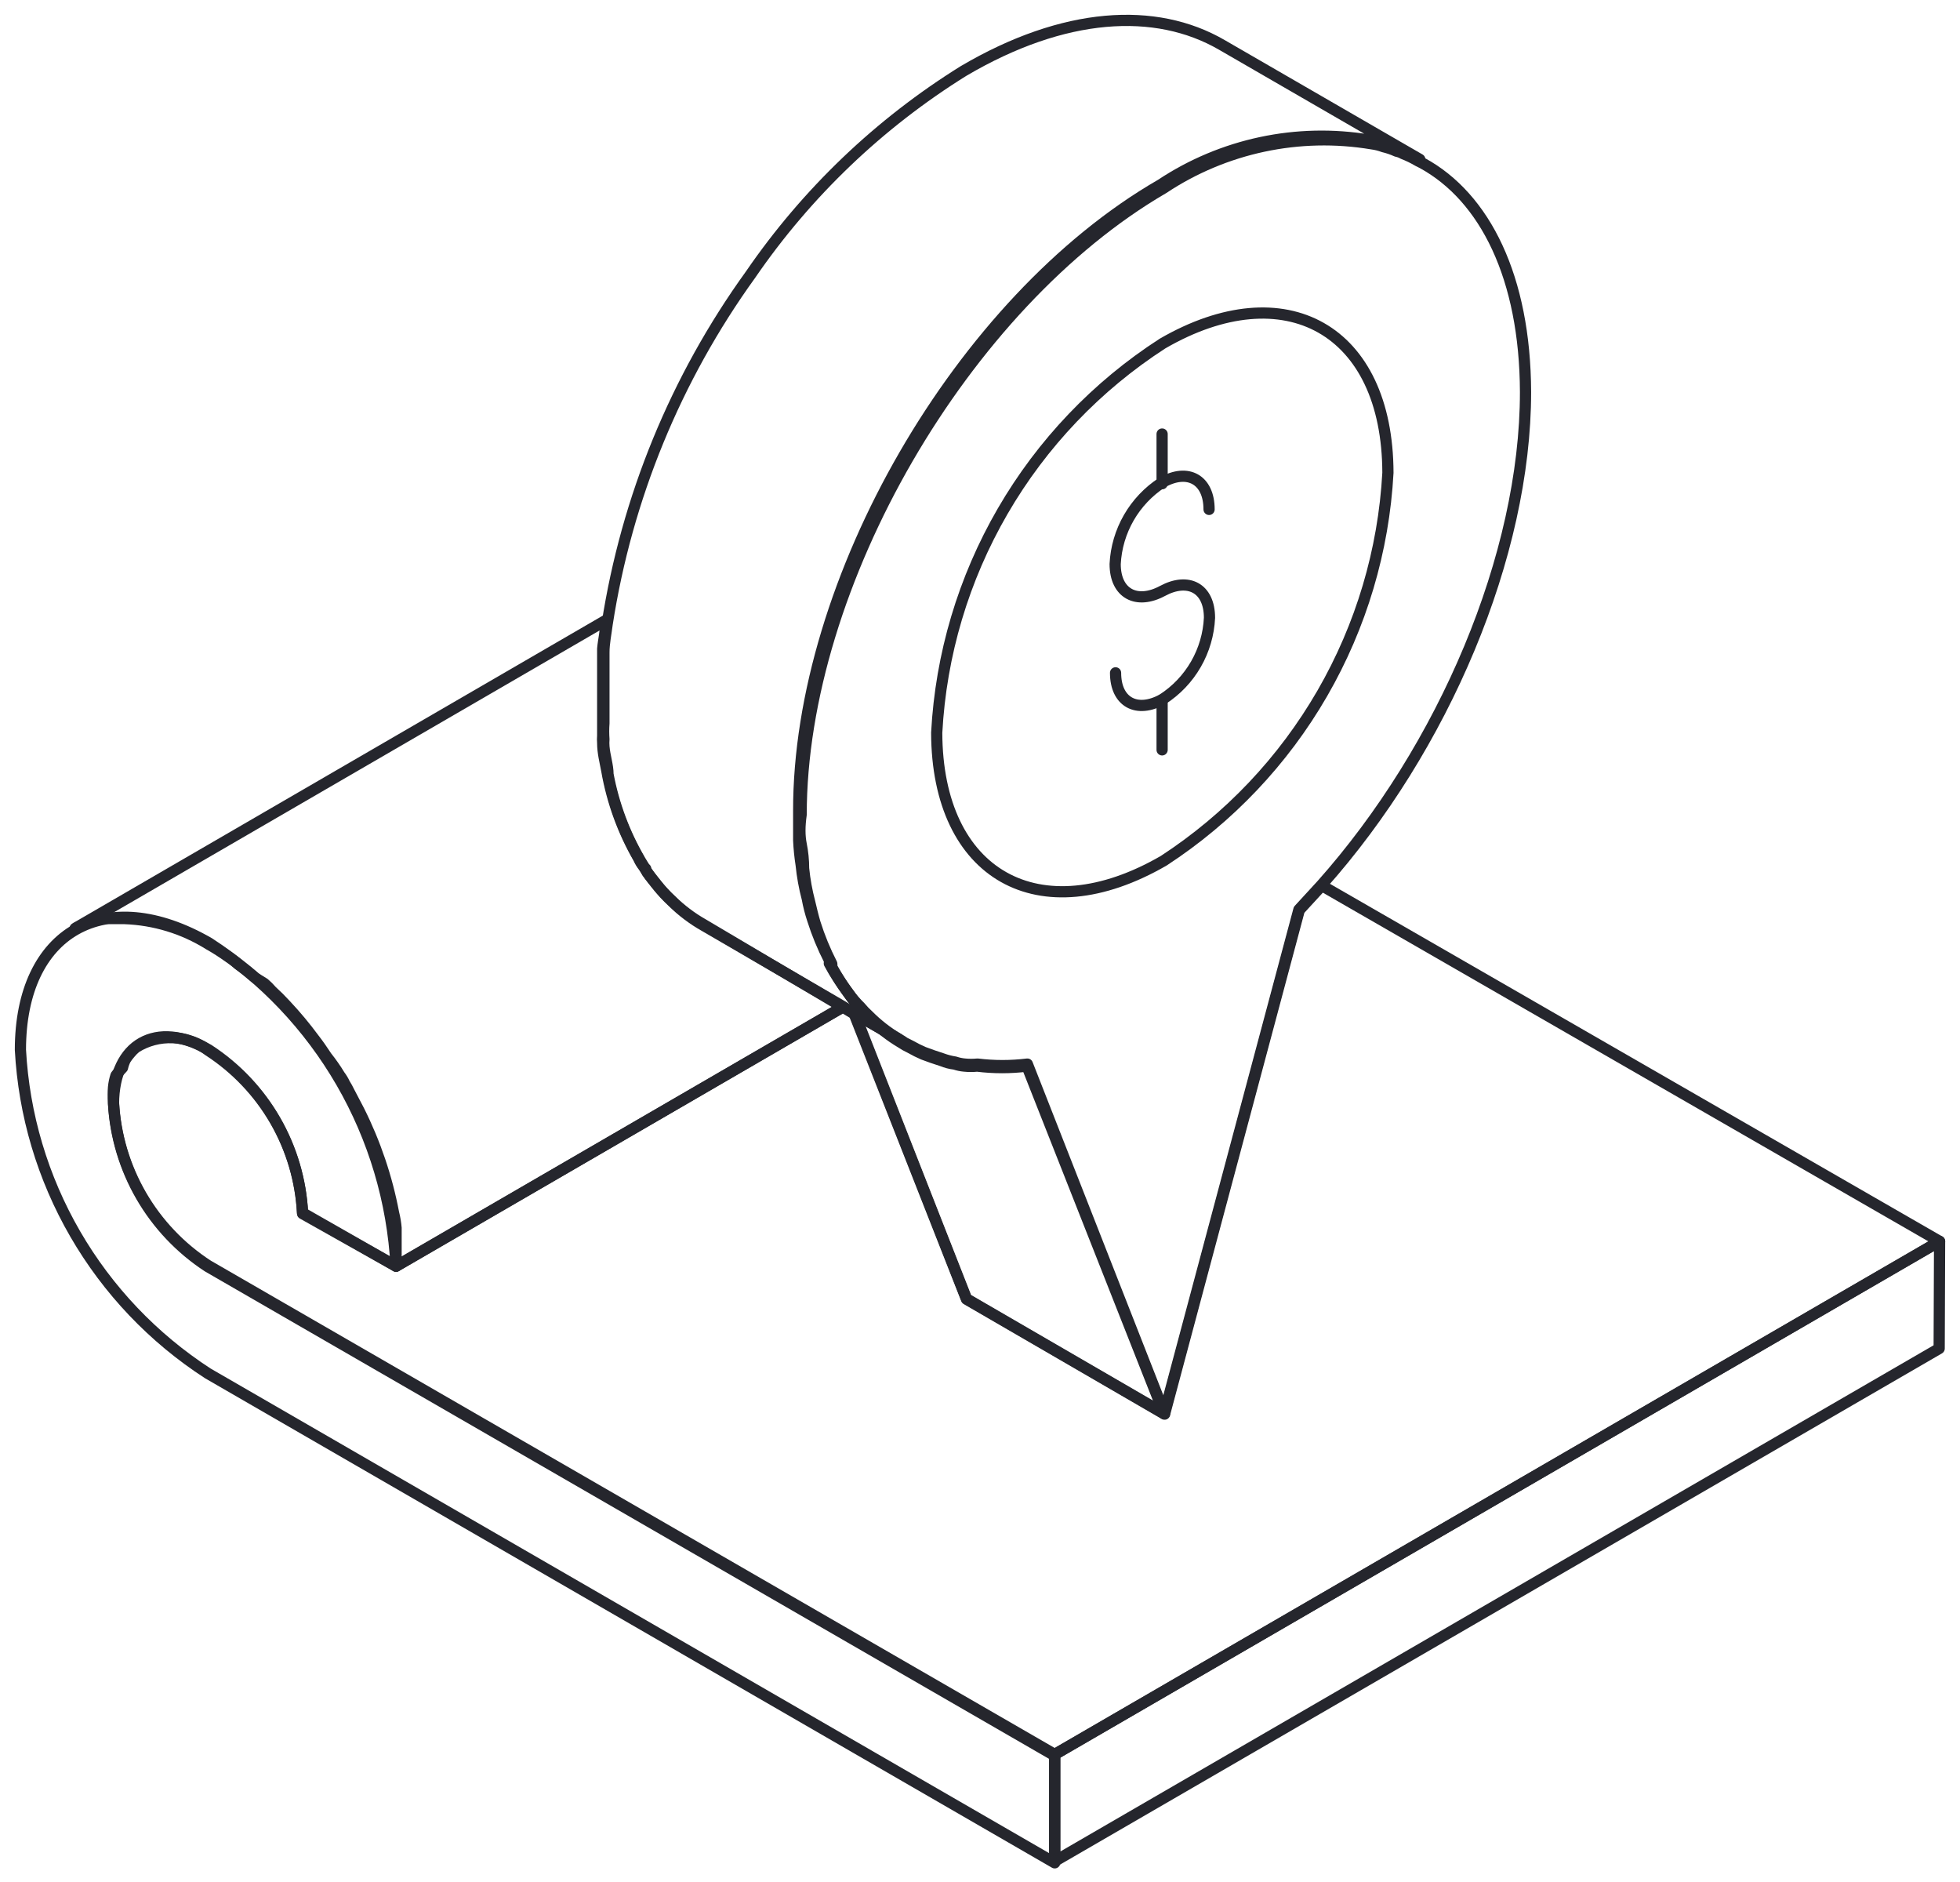 <?xml version="1.0" encoding="UTF-8"?> <svg xmlns="http://www.w3.org/2000/svg" width="175" height="168" viewBox="0 0 175 168" fill="none"> <path d="M173.177 110.811L94.171 156.613L18.557 112.958C16.105 111.365 14.064 109.216 12.6 106.688C11.137 104.159 10.292 101.322 10.135 98.406C10.098 97.958 10.098 97.508 10.135 97.06C10.169 96.701 10.243 96.348 10.354 96.005C10.528 95.758 10.723 95.527 10.937 95.314C10.995 95.062 11.08 94.818 11.192 94.586C11.32 94.379 11.467 94.185 11.63 94.004C11.781 93.817 11.953 93.646 12.14 93.495C13.124 92.881 14.271 92.581 15.431 92.633C16.589 92.685 17.705 93.087 18.63 93.786C21.081 95.377 23.12 97.525 24.578 100.055C26.035 102.584 26.871 105.423 27.015 108.338L35.364 113.031L75.25 89.893L76.27 90.512L86.296 115.977L103.979 126.236L116.01 81.235L118.015 79.052L173.177 110.811Z" stroke="#25262D" stroke-linecap="round" stroke-linejoin="round"></path> <path d="M75.25 89.894L35.364 113.031C35.364 112.485 35.364 111.903 35.364 111.321C35.364 110.739 35.364 110.193 35.364 109.611C35.327 109.17 35.254 108.732 35.145 108.302C34.543 105.117 33.5 102.032 32.047 99.134L31.172 97.461C31.052 97.211 30.918 96.968 30.77 96.733C30.652 96.475 30.505 96.231 30.333 96.005C29.98 95.424 29.59 94.865 29.166 94.332C28.802 93.786 28.437 93.241 28.036 92.731C27.258 91.676 26.418 90.668 25.52 89.712C25.119 89.275 24.682 88.839 24.244 88.439C24.044 88.202 23.825 87.983 23.588 87.784L22.823 87.311C22.312 86.874 21.765 86.438 21.255 86.074C21.006 85.845 20.737 85.638 20.453 85.455C19.867 85.034 19.259 84.645 18.63 84.291C16.372 82.882 13.781 82.092 11.12 81.999H9.916C9.613 81.965 9.308 81.965 9.005 81.999L8.093 82.254L7.364 82.545C7.132 82.625 6.911 82.735 6.708 82.872L54.104 55.37C54.104 56.243 53.885 57.08 53.812 57.916V59.299C53.812 60.208 53.812 61.118 53.812 61.991C53.812 62.864 53.812 63.519 53.812 64.246V65.665C53.794 65.883 53.794 66.102 53.812 66.32C53.812 67.193 54.031 67.993 54.177 68.794C54.66 71.546 55.622 74.194 57.02 76.615C57.131 76.877 57.278 77.122 57.458 77.343C57.458 77.343 57.64 77.597 57.677 77.707C57.713 77.816 58.297 78.543 58.588 78.907C59 79.426 59.451 79.912 59.937 80.362C60.361 80.78 60.811 81.169 61.286 81.526C61.761 81.887 62.261 82.215 62.781 82.509L75.25 89.894Z" stroke="#25262D" stroke-linecap="round" stroke-linejoin="round"></path> <path d="M165.229 124.963L94.172 166.145V156.613L173.177 110.812L173.14 120.379L165.229 124.963Z" stroke="#25262D" stroke-linecap="round" stroke-linejoin="round"></path> <path d="M18.557 122.599C13.683 119.441 9.627 115.178 6.719 110.158C3.81 105.138 2.133 99.503 1.823 93.713C1.823 83.127 9.406 78.834 18.666 84.182C23.529 87.34 27.575 91.599 30.477 96.612C33.378 101.625 35.053 107.25 35.364 113.031L27.015 108.265C26.865 105.352 26.027 102.515 24.57 99.987C23.113 97.458 21.078 95.308 18.63 93.713C13.963 91.021 10.172 93.168 10.135 98.515C10.301 101.429 11.149 104.263 12.612 106.791C14.075 109.318 16.111 111.468 18.557 113.067L94.172 156.722V166.29L18.557 122.599Z" stroke="#25262D" stroke-linecap="round" stroke-linejoin="round"></path> <path d="M103.979 126.2L86.297 115.941L76.307 90.476L80.463 92.877L80.791 93.095L81.302 93.35C81.68 93.565 82.069 93.76 82.469 93.932L83.271 94.223L84.146 94.514C84.511 94.649 84.89 94.746 85.276 94.805C85.559 94.901 85.853 94.962 86.151 94.987C86.527 95.024 86.905 95.024 87.281 94.987C88.758 95.168 90.252 95.168 91.729 94.987L103.979 126.2Z" stroke="#25262D" stroke-linecap="round" stroke-linejoin="round"></path> <path d="M126.765 14.224L126.401 14.043C125.97 13.788 125.519 13.569 125.052 13.388C124.871 13.283 124.674 13.21 124.469 13.169C124.094 12.998 123.703 12.864 123.302 12.769C122.972 12.646 122.63 12.561 122.281 12.514C115.792 11.425 109.13 12.843 103.651 16.48C85.75 26.812 71.276 51.841 71.312 72.395C71.312 73.317 71.312 74.19 71.312 75.014C71.345 75.745 71.418 76.474 71.531 77.197C71.633 78.216 71.816 79.226 72.078 80.217C72.193 80.845 72.351 81.465 72.552 82.072C72.947 83.324 73.447 84.541 74.047 85.71C74.06 85.806 74.06 85.904 74.047 86.001C74.545 86.931 75.118 87.819 75.76 88.657C76.073 89.101 76.427 89.515 76.817 89.894C77.029 90.153 77.261 90.397 77.51 90.621C78.316 91.436 79.223 92.145 80.208 92.731L76.052 90.33L75.031 89.712L62.89 82.654C62.37 82.361 61.871 82.032 61.396 81.672C60.921 81.314 60.47 80.925 60.047 80.508C59.56 80.058 59.109 79.571 58.698 79.052C58.406 78.689 58.078 78.288 57.786 77.852C57.495 77.415 57.786 77.634 57.568 77.488L57.13 76.76C55.751 74.395 54.79 71.811 54.286 69.121C54.286 68.32 53.995 67.52 53.922 66.647C53.904 66.429 53.904 66.21 53.922 65.992C53.886 65.52 53.886 65.046 53.922 64.573C53.922 63.846 53.922 63.082 53.922 62.318C53.922 61.554 53.922 60.535 53.922 59.626V58.243C53.922 57.407 54.104 56.57 54.213 55.697C55.957 44.443 60.342 33.761 67.01 24.52C72.025 17.209 78.505 11.015 86.041 6.33C95.01 1.055 103.177 0.582 109.083 4.002L126.765 14.224Z" stroke="#25262D" stroke-linecap="round" stroke-linejoin="round"></path> <path d="M136.208 34.997C136.208 49.549 128.917 66.756 117.979 79.016L115.974 81.199L103.943 126.2L91.693 95.168C90.216 95.35 88.722 95.35 87.245 95.168C86.869 95.206 86.49 95.206 86.115 95.168C85.817 95.144 85.523 95.083 85.24 94.987C84.851 94.941 84.471 94.843 84.109 94.695L83.234 94.404L82.432 94.113C82.033 93.941 81.643 93.747 81.266 93.531C80.974 93.395 80.694 93.237 80.427 93.058C79.442 92.472 78.535 91.763 77.729 90.948C77.471 90.733 77.238 90.489 77.037 90.221C76.646 89.843 76.292 89.428 75.979 88.984C75.35 88.138 74.777 87.25 74.266 86.328C74.279 86.232 74.279 86.134 74.266 86.037C73.666 84.868 73.166 83.652 72.771 82.399C72.588 81.781 72.443 81.162 72.297 80.544C72.035 79.553 71.852 78.544 71.75 77.524C71.75 76.797 71.677 76.069 71.531 75.342C71.385 74.614 71.385 73.741 71.531 72.722C71.531 52.168 86.115 27.139 103.87 16.807C109.349 13.171 116.011 11.753 122.5 12.842C122.849 12.888 123.191 12.973 123.521 13.097C123.922 13.191 124.313 13.325 124.688 13.497C124.893 13.537 125.09 13.611 125.271 13.715C125.738 13.896 126.189 14.115 126.62 14.37L126.984 14.552C132.599 17.608 136.172 24.774 136.208 34.997Z" stroke="#25262D" stroke-linecap="round" stroke-linejoin="round"></path> <path d="M103.797 30.668C114.734 24.338 123.885 29.395 123.922 42.2C123.544 49.136 121.536 55.885 118.058 61.902C114.581 67.918 109.733 73.034 103.906 76.833C92.786 83.272 83.672 78.107 83.635 65.41C84.006 58.442 86.027 51.66 89.531 45.621C93.036 39.582 97.924 34.458 103.797 30.668Z" stroke="#25262D" stroke-linecap="round" stroke-linejoin="round"></path> <path d="M99.604 60.062C99.604 62.682 101.5 63.7 103.797 62.427C105.026 61.635 106.047 60.562 106.777 59.296C107.506 58.03 107.922 56.609 107.99 55.151C107.99 52.495 106.094 51.513 103.797 52.75C101.5 53.987 99.568 53.005 99.568 50.349C99.641 48.892 100.06 47.473 100.788 46.209C101.517 44.944 102.536 43.87 103.76 43.073C106.057 41.764 107.953 42.819 107.953 45.474" stroke="#25262D" stroke-linecap="round" stroke-linejoin="round"></path> <path d="M103.76 43.182V38.744" stroke="#25262D" stroke-linecap="round" stroke-linejoin="round"></path> <path d="M103.76 66.938V62.463" stroke="#25262D" stroke-linecap="round" stroke-linejoin="round"></path> </svg> 